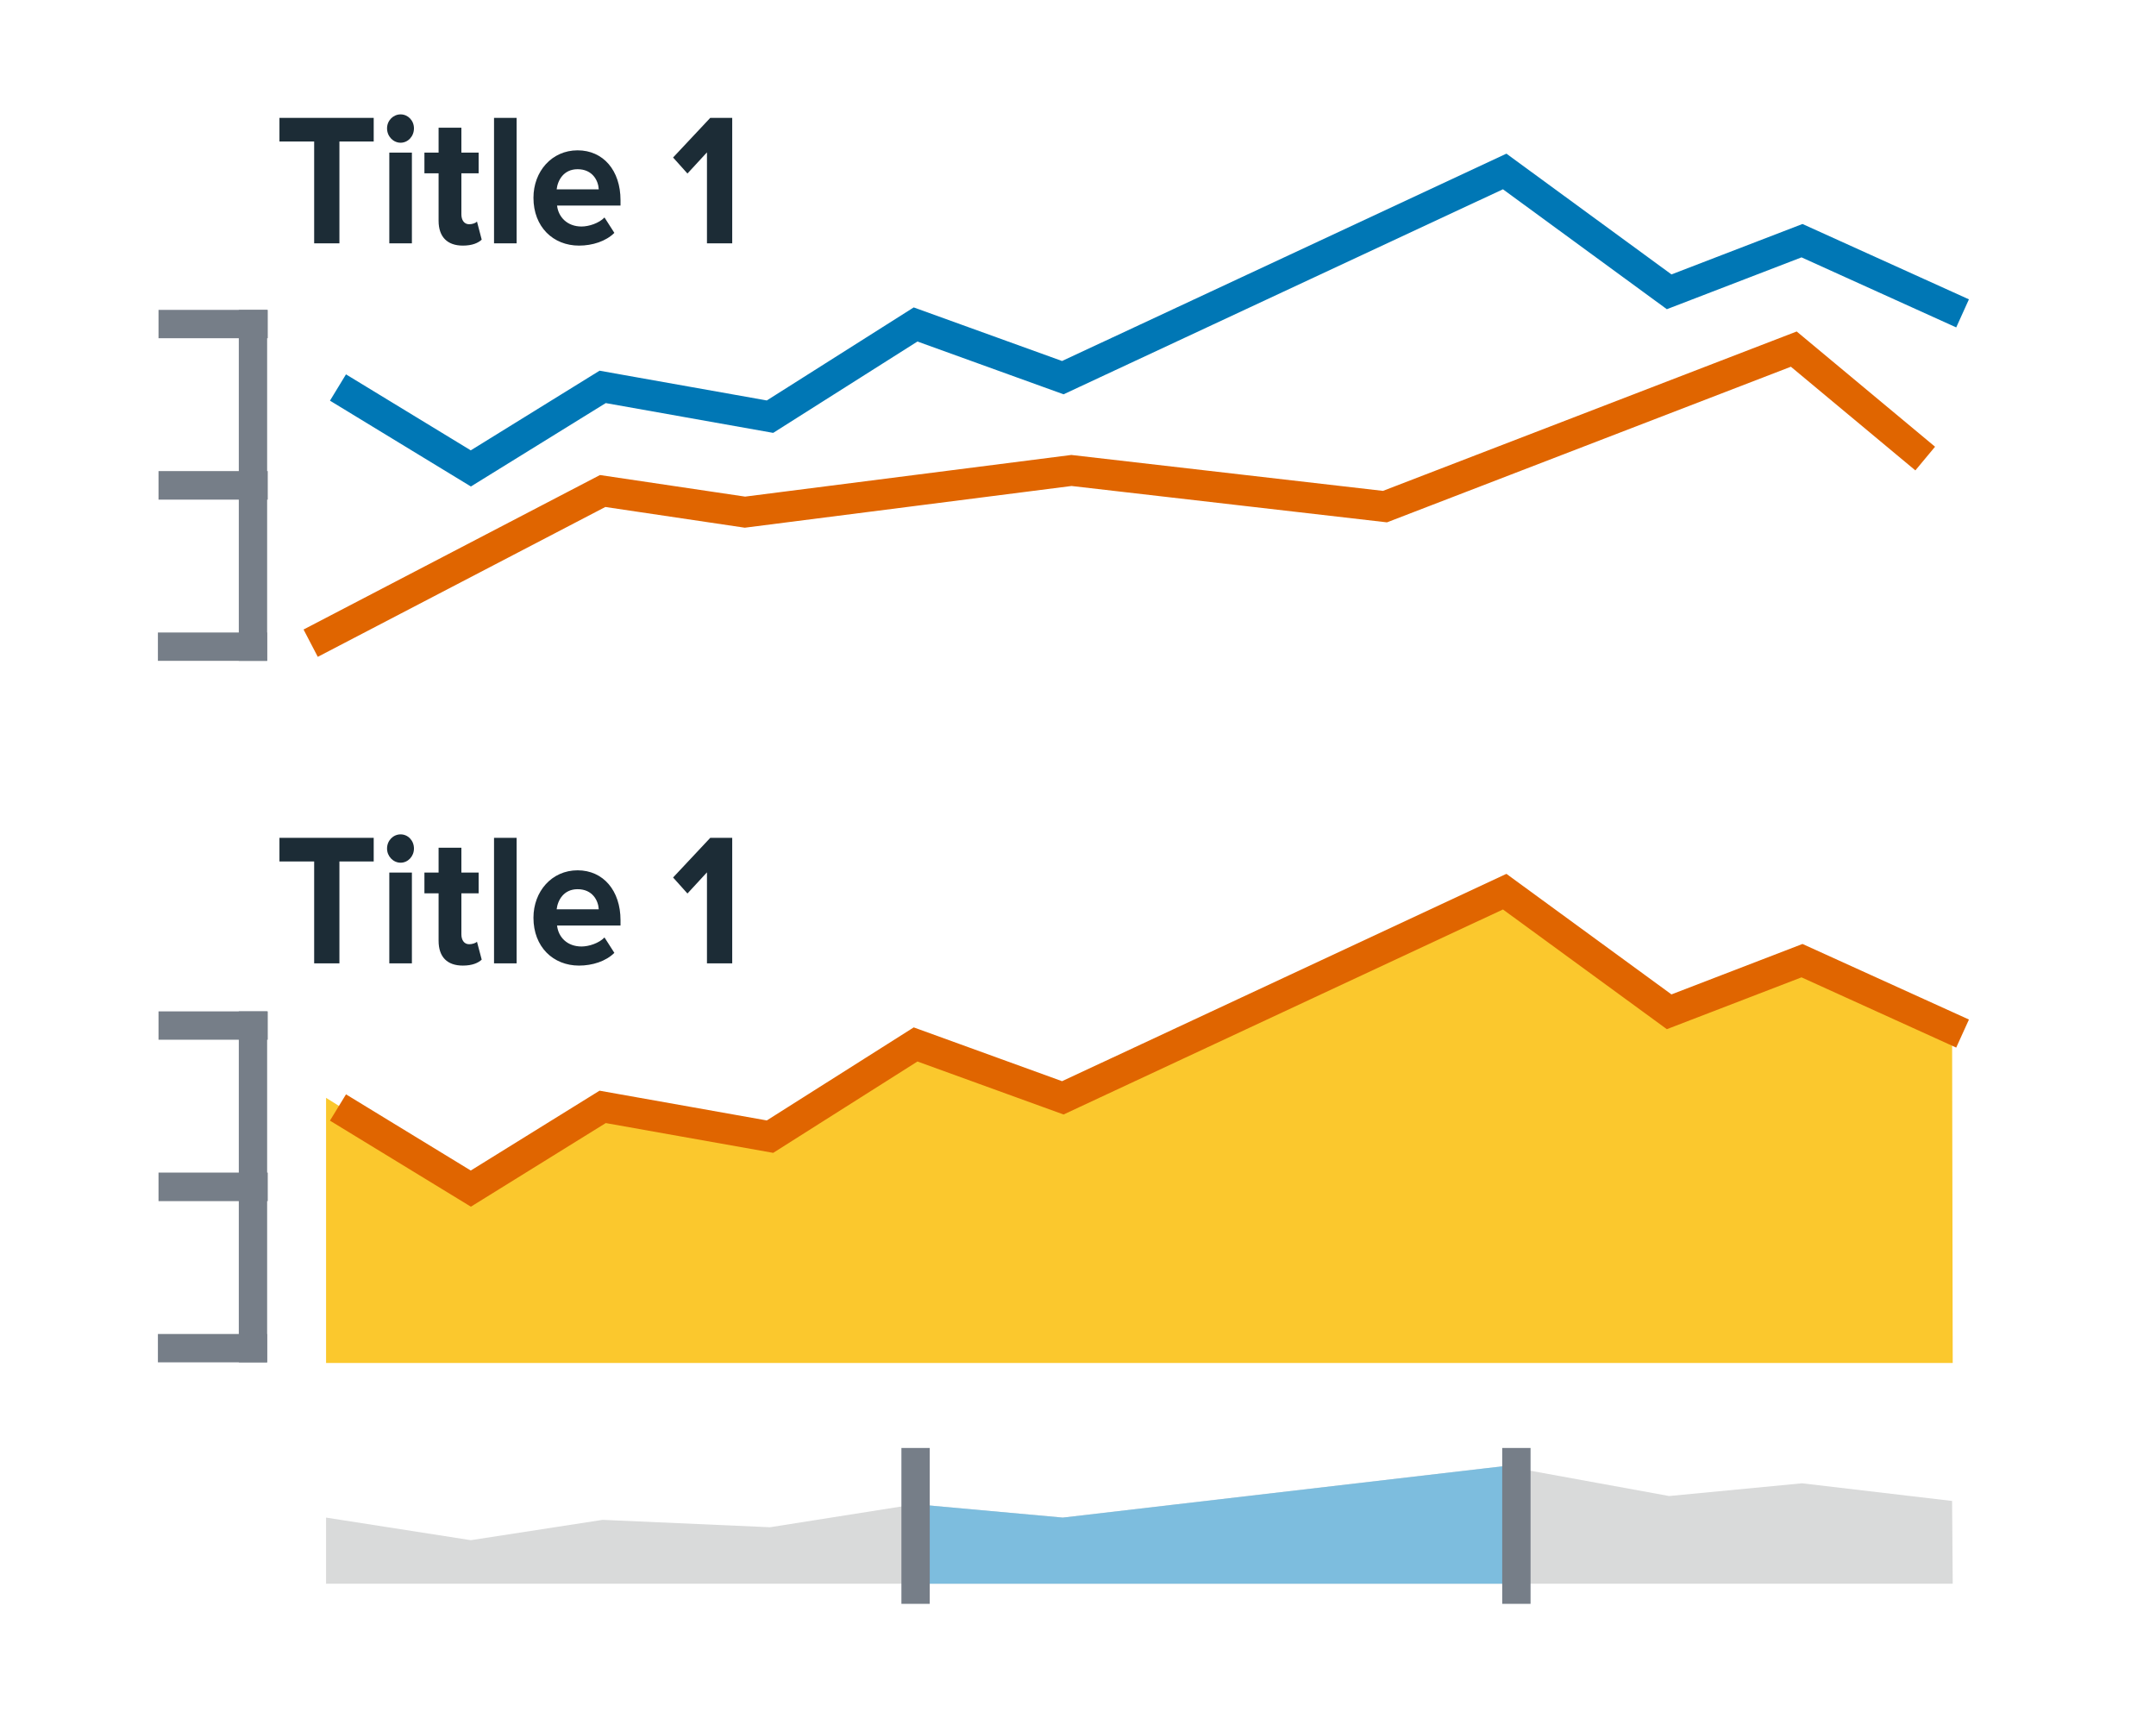 <?xml version="1.0" encoding="UTF-8"?>
<!DOCTYPE svg PUBLIC "-//W3C//DTD SVG 1.1//EN" "http://www.w3.org/Graphics/SVG/1.1/DTD/svg11.dtd">
<!-- Creator: CorelDRAW X7 -->
<svg xmlns="http://www.w3.org/2000/svg" xml:space="preserve" width="105mm" height="84mm" version="1.1" style="shape-rendering:geometricPrecision; text-rendering:geometricPrecision; image-rendering:optimizeQuality; fill-rule:evenodd; clip-rule:evenodd"
viewBox="0 0 10500 8400"
 xmlns:xlink="http://www.w3.org/1999/xlink">
 <defs>
  <style type="text/css">
   <![CDATA[
    .str0 {stroke:#0077B5;stroke-width:150}
    .str1 {stroke:#E06500;stroke-width:150}
    .fil3 {fill:none}
    .fil1 {fill:#D9DADA}
    .fil5 {fill:#767E88}
    .fil2 {fill:#7DBDDE}
    .fil0 {fill:#FBC82D}
    .fil4 {fill:#1C2C36;fill-rule:nonzero}
   ]]>
  </style>
 </defs>
 <g id="Слой_x0020_1">
  <g id="_1370063248">
   <polygon class="fil0" points="9510,6637 1588,6637 1588,5346 2293,5788 2935,5390 3750,5535 4459,5086 5176,5346 7328,4342 8129,4927 8776,4678 9507,5021 "/>
   <polygon class="fil1" points="9510,7712 1588,7712 1588,7390 2293,7500 2935,7401 3750,7437 4459,7325 5176,7390 7328,7139 8129,7285 8776,7223 9507,7309 "/>
   <polygon class="fil2" points="7385,7712 4459,7712 4459,7325 5176,7390 7328,7139 7385,7150 "/>
   <polyline class="fil3 str0" points="1646,1887 2293,2281 2935,1884 3750,2029 4459,1580 5176,1839 7328,835 8129,1421 8776,1172 9558,1526 "/>
   <polyline class="fil3 str1" points="1646,5393 2293,5788 2935,5390 3750,5535 4459,5086 5176,5346 7328,4342 8129,4927 8776,4678 9558,5033 "/>
   <polyline class="fil3 str1" points="9376,2233 8736,1700 6745,2467 5218,2291 3628,2494 2935,2391 1513,3132 "/>
   <path class="fil4" d="M1653 1185l0 -496 167 0 0 -115 -459 0 0 115 169 0 0 496 123 0zm298 -490c36,0 65,-31 65,-70 0,-38 -29,-68 -65,-68 -36,0 -66,30 -66,68 0,39 30,70 66,70zm55 490l0 -442 -110 0 0 442 110 0zm248 11c46,0 75,-13 92,-29l-23 -88c-6,7 -22,13 -38,13 -25,0 -38,-21 -38,-48l0 -200 84 0 0 -101 -84 0 0 -121 -111 0 0 121 -69 0 0 101 69 0 0 231c0,78 42,121 118,121zm262 -11l0 -611 -110 0 0 611 110 0zm304 11c65,0 131,-21 172,-62l-48 -75c-27,28 -76,44 -112,44 -70,0 -113,-47 -119,-102l309 0 0 -26c0,-145 -84,-243 -209,-243 -126,0 -215,103 -215,231 0,142 96,233 222,233zm96 -274l-205 0c5,-44 34,-98 102,-98 73,0 101,56 103,98zm650 263l0 -611 -107 0 -181 193 70 78 95 -103 0 443 123 0z"/>
   <path class="fil4" d="M1653 4691l0 -496 167 0 0 -115 -459 0 0 115 169 0 0 496 123 0zm298 -490c36,0 65,-31 65,-69 0,-39 -29,-69 -65,-69 -36,0 -66,30 -66,69 0,38 30,69 66,69zm55 490l0 -442 -110 0 0 442 110 0zm248 11c46,0 75,-13 92,-29l-23 -87c-6,6 -22,12 -38,12 -25,0 -38,-21 -38,-48l0 -200 84 0 0 -101 -84 0 0 -121 -111 0 0 121 -69 0 0 101 69 0 0 231c0,79 42,121 118,121zm262 -11l0 -611 -110 0 0 611 110 0zm304 11c65,0 131,-21 172,-62l-48 -75c-27,28 -76,44 -112,44 -70,0 -113,-46 -119,-102l309 0 0 -26c0,-144 -84,-243 -209,-243 -126,0 -215,103 -215,231 0,142 96,233 222,233zm96 -274l-205 0c5,-44 34,-98 102,-98 73,0 101,56 103,98zm650 263l0 -611 -107 0 -181 193 70 78 95 -103 0 443 123 0z"/>
   <polygon class="fil5" points="1163,6634 1163,4925 1301,4925 1301,6634 "/>
   <polygon class="fil5" points="1163,3218 1163,1509 1301,1509 1301,3218 "/>
   <polygon class="fil5" points="7316,7810 7316,7051 7454,7051 7454,7810 "/>
   <polygon class="fil5" points="4390,7810 4390,7051 4528,7051 4528,7810 "/>
   <polygon class="fil5" points="769,6496 1301,6496 1301,6634 769,6634 "/>
   <polygon class="fil5" points="769,3080 1301,3080 1301,3218 769,3218 "/>
   <polygon class="fil5" points="772,5710 1304,5710 1304,5849 772,5849 "/>
   <polygon class="fil5" points="772,2294 1304,2294 1304,2433 772,2433 "/>
   <polygon class="fil5" points="772,4925 1304,4925 1304,5063 772,5063 "/>
   <polygon class="fil5" points="772,1509 1304,1509 1304,1647 772,1647 "/>
  </g>
 </g>
</svg>
